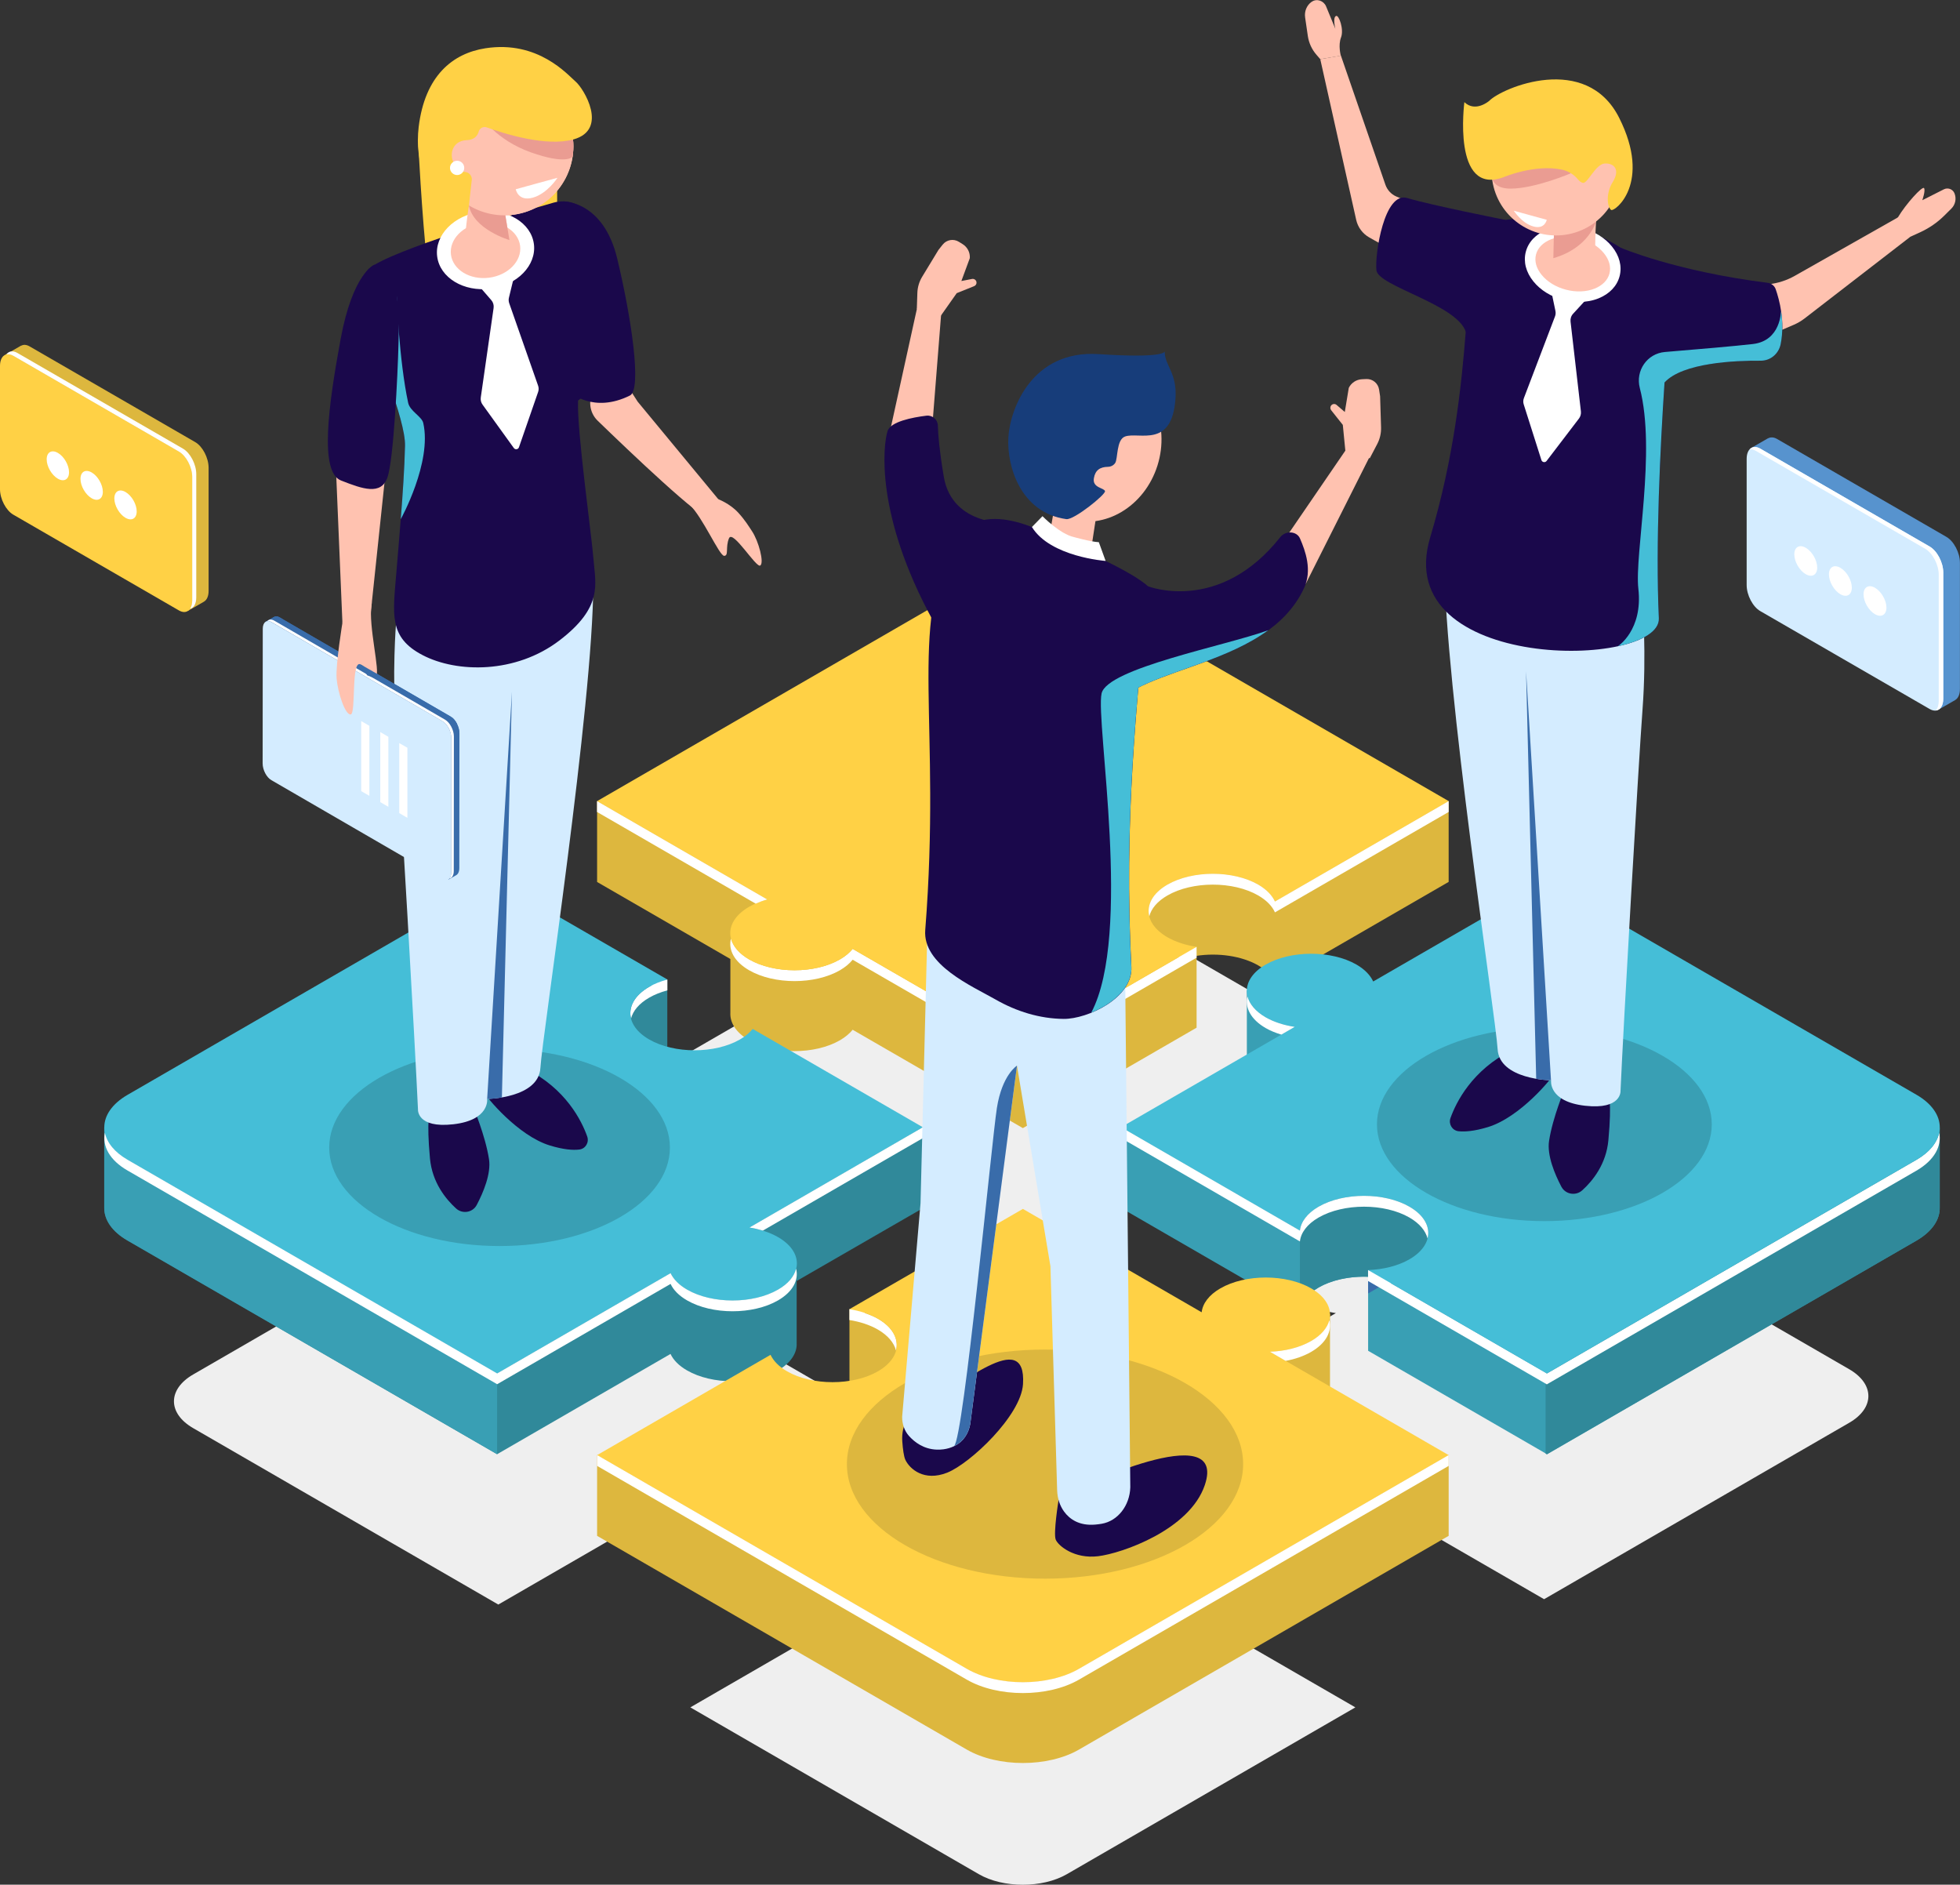 <svg width="363" height="349" viewBox="0 0 363 349" fill="none" xmlns="http://www.w3.org/2000/svg">
<rect x="0" y="0" width="363" height="349" fill="#333333" stroke="none"/>
<g clip-path="url(#clip0)">
<path d="M36.159 81.87L5.497 64.151C4.888 63.795 4.342 63.783 3.91 64.024V63.999L0.939 65.715C0.939 65.715 2.26 66.198 3.034 66.477V88.848C3.034 90.666 4.139 92.776 5.497 93.564L34.8 110.508V113.126L37.809 111.397H37.797C38.305 111.092 38.635 110.406 38.635 109.427V86.599C38.622 84.768 37.517 82.658 36.159 81.87Z" fill="#DDB73E"/>
<path d="M33.137 113.037L2.463 95.305C1.105 94.517 0 92.407 0 90.59V67.761C0 65.944 1.105 65.105 2.463 65.893L33.137 83.624C34.496 84.412 35.6 86.522 35.6 88.34V111.169C35.6 112.986 34.496 113.825 33.137 113.037Z" fill="#FFD145"/>
<path d="M33.886 83.078L3.225 65.359C2.361 64.863 1.6 65.016 1.168 65.651C1.549 65.549 1.993 65.613 2.476 65.893L33.137 83.624C34.496 84.412 35.6 86.522 35.6 88.34V111.169C35.6 111.842 35.448 112.363 35.194 112.745C35.892 112.567 36.349 111.804 36.349 110.635V87.793C36.349 85.976 35.245 83.866 33.886 83.078Z" fill="white"/>
<path d="M12.786 87.45C12.786 88.772 11.859 89.306 10.716 88.645C9.573 87.984 8.646 86.382 8.646 85.061C8.646 83.739 9.573 83.205 10.716 83.866C11.859 84.514 12.786 86.128 12.786 87.45Z" fill="white"/>
<path d="M19.045 91.073C19.045 92.395 18.118 92.928 16.976 92.268C15.833 91.607 14.906 90.005 14.906 88.683C14.906 87.361 15.833 86.827 16.976 87.488C18.118 88.137 19.045 89.751 19.045 91.073Z" fill="white"/>
<path d="M25.317 94.695C25.317 96.017 24.39 96.551 23.247 95.89C22.105 95.229 21.178 93.628 21.178 92.306C21.178 90.984 22.105 90.45 23.247 91.111C24.39 91.772 25.317 93.373 25.317 94.695Z" fill="white"/>
<path d="M216.001 219.07C214.363 218.829 212.815 218.333 211.532 217.596C207.698 215.372 207.698 211.774 211.532 209.563C215.366 207.338 221.588 207.338 225.435 209.563C226.717 210.3 227.555 211.202 227.987 212.143L254.547 196.788L198.036 164.122C193.288 161.376 185.594 161.376 180.845 164.122L124.334 196.788L150.361 211.825C149.358 212.092 148.406 212.473 147.581 212.944C143.747 215.168 143.747 218.765 147.581 220.977C151.415 223.189 157.649 223.201 161.483 220.977C162.309 220.494 162.956 219.947 163.426 219.363L189.453 234.4L216.001 219.07Z" fill="#EFEFEF"/>
<path d="M342.469 253.542L285.958 220.875L259.398 236.23C258.966 235.289 258.128 234.387 256.846 233.65C253.011 231.425 246.777 231.425 242.943 233.65C239.109 235.874 239.109 239.471 242.943 241.683C244.225 242.42 245.774 242.916 247.412 243.157L220.852 258.512L248.199 274.311C248.339 272.977 249.291 271.668 251.043 270.651C254.878 268.426 261.099 268.426 264.946 270.651C268.78 272.875 268.78 276.472 264.946 278.684C263.181 279.701 260.921 280.247 258.623 280.336L285.971 296.136L342.482 263.469C347.218 260.736 347.218 256.288 342.469 253.542Z" fill="#EFEFEF"/>
<path d="M135.254 276.256C133.997 275.532 132.486 275.049 130.886 274.794L157.409 259.465L131.381 244.428C130.912 245.013 130.264 245.56 129.439 246.043C125.604 248.267 119.383 248.267 115.536 246.043C111.702 243.818 111.702 240.221 115.536 238.009C116.362 237.526 117.314 237.158 118.317 236.891L92.289 221.854L35.778 254.521C31.03 257.266 31.03 261.715 35.778 264.461L92.289 297.127L118.812 281.798C119.244 282.726 120.082 283.59 121.338 284.315C125.173 286.539 131.407 286.539 135.241 284.315C139.088 282.065 139.088 278.468 135.254 276.256Z" fill="#EFEFEF"/>
<path d="M225.156 301.22C227.34 301.144 229.473 300.623 231.136 299.657C234.767 297.559 234.767 294.153 231.136 292.056C227.505 289.958 221.614 289.958 217.983 292.056C216.319 293.022 215.431 294.255 215.291 295.513L189.429 280.565L164.341 295.068C165.852 295.31 167.286 295.767 168.467 296.454C172.098 298.551 172.098 301.957 168.467 304.055C164.836 306.152 158.945 306.152 155.326 304.055C154.146 303.368 153.346 302.542 152.939 301.665L127.852 316.168L181.303 347.068C185.797 349.661 193.072 349.661 197.567 347.068L251.018 316.168L225.156 301.22Z" fill="#EFEFEF"/>
<path d="M250.637 153.114L199.852 123.752C194.1 120.422 184.781 120.422 179.03 123.752L125.756 154.55L110.584 148.348V163.321L135.266 177.582V187.535C135.164 189.365 136.307 191.221 138.732 192.632C143.379 195.314 150.92 195.314 155.567 192.632C156.57 192.047 157.344 191.386 157.916 190.687L189.441 208.902L221.613 190.306V176.998C225.562 176.4 229.942 176.998 233.04 178.777C234.589 179.68 235.617 180.76 236.125 181.904L268.297 163.308V148.335L250.637 153.114Z" fill="#DDB73E"/>
<path d="M218.605 176.477L218.085 177.188L218.377 177.201L189.442 193.928L157.917 175.714C157.346 176.413 156.571 177.087 155.568 177.659C150.921 180.341 143.38 180.341 138.733 177.659C136.854 176.565 135.749 175.205 135.381 173.795C134.848 175.879 135.965 178.065 138.733 179.667C143.38 182.349 150.921 182.349 155.568 179.667C156.571 179.082 157.346 178.421 157.917 177.722L189.442 195.937L221.614 177.341V175.333L218.605 176.477Z" fill="white"/>
<path d="M221.615 175.333C219.634 175.04 217.755 174.443 216.206 173.553C211.56 170.871 211.56 166.511 216.206 163.817C220.853 161.135 228.395 161.135 233.042 163.817C234.591 164.719 235.619 165.799 236.127 166.943L268.299 148.348L199.854 108.779C194.102 105.449 184.783 105.449 179.032 108.779L110.586 148.348L142.111 166.562C140.892 166.893 139.749 167.337 138.734 167.922C134.087 170.604 134.087 174.964 138.734 177.659C143.38 180.341 150.922 180.341 155.569 177.659C156.572 177.074 157.346 176.413 157.918 175.714L189.443 193.928L221.615 175.333Z" fill="#FFD145"/>
<path d="M142.097 166.562L110.572 148.348V150.356L139.952 167.337C140.637 167.032 141.348 166.765 142.097 166.562Z" fill="white"/>
<path d="M236.126 166.943C235.605 165.799 234.589 164.719 233.041 163.817C228.394 161.135 220.852 161.135 216.205 163.817C213.437 165.418 212.333 167.604 212.853 169.689C213.209 168.278 214.313 166.918 216.205 165.825C220.852 163.143 228.394 163.143 233.041 165.825C234.589 166.727 235.618 167.808 236.126 168.952L268.298 150.356V148.348L236.126 166.943Z" fill="white"/>
<path d="M347.779 213.554L286.493 178.129L254.321 196.725C253.8 195.581 252.785 194.5 251.236 193.598C249.611 192.657 247.63 192.06 245.548 191.768C244.507 190.42 241.041 186.277 240.698 186.175C240.292 186.06 230.922 183.34 230.922 183.34V198.377C230.884 200.169 232.039 201.962 234.401 203.322C235.949 204.224 237.829 204.809 239.809 205.101L223.621 214.456L207.637 208.724V223.697L240.749 242.84C240.926 241.225 242.069 239.649 244.202 238.416C246.716 236.967 250.08 236.306 253.382 236.421V250.135L286.493 269.278L354.939 229.709C357.885 228.006 359.307 225.769 359.243 223.545V208.864L347.779 213.554Z" fill="#399FB4"/>
<path d="M240.748 216.249V242.852C240.926 241.238 242.068 239.662 244.201 238.429C248.848 235.747 256.39 235.747 261.037 238.429C262.04 239.001 262.802 239.662 263.373 240.361C265.849 239.586 268.451 239.141 271.105 239.014V216.249H240.748Z" fill="#30899A"/>
<path d="M286.493 178.142L286.252 178.281V269.176L286.493 269.316L354.939 229.747C357.884 228.044 359.306 225.807 359.243 223.583V208.902L347.766 213.554L286.493 178.142Z" fill="#30899A"/>
<path d="M253.381 239.522V235.188L257.126 237.348L253.381 239.522Z" fill="#396CAA"/>
<path d="M359.142 209.753C358.761 211.584 357.377 213.363 354.94 214.774L286.494 254.343L257.622 237.654C257.584 237.196 257.457 236.281 257.457 236.281L253.369 235.2V237.209L286.481 256.351L354.927 216.782C358.253 214.85 359.65 212.245 359.142 209.753Z" fill="white"/>
<path d="M354.939 202.724L286.493 163.156L254.321 181.752C253.8 180.608 252.785 179.527 251.236 178.625C246.589 175.943 239.047 175.943 234.401 178.625C229.754 181.307 229.754 185.666 234.401 188.361C235.949 189.264 237.829 189.848 239.809 190.141L207.637 208.736L240.749 227.879C240.926 226.265 242.069 224.689 244.202 223.456C248.849 220.774 256.391 220.774 261.037 223.456C265.684 226.138 265.684 230.497 261.037 233.192C258.904 234.425 256.162 235.086 253.382 235.188L286.493 254.33L354.939 214.761C360.691 211.444 360.691 206.055 354.939 202.724Z" fill="#45BED7"/>
<path d="M234.4 190.369C235.276 190.878 236.267 191.272 237.308 191.59L239.796 190.153C237.816 189.861 235.937 189.264 234.388 188.374C232.509 187.281 231.404 185.921 231.036 184.51C230.528 186.582 231.633 188.768 234.4 190.369Z" fill="white"/>
<path d="M264.389 229.328C264.922 227.243 263.805 225.057 261.037 223.456C256.391 220.774 248.849 220.774 244.202 223.456C242.069 224.689 240.926 226.277 240.749 227.879L207.637 208.736V210.745L240.749 229.887C240.926 228.273 242.069 226.697 244.202 225.464C248.849 222.782 256.391 222.782 261.037 225.464C262.916 226.557 264.021 227.917 264.389 229.328Z" fill="white"/>
<path d="M170.931 223.723V208.749L155.213 214.634L139.406 205.495C138.835 206.194 138.06 206.868 137.057 207.44C132.41 210.122 124.869 210.122 120.222 207.44C115.676 204.809 115.588 200.602 119.917 197.907L123.586 199.966V181.383H112.21L111.08 189.124L92.061 178.129L31.513 213.122L19.299 208.736V223.71C19.299 225.883 20.733 228.07 23.616 229.722L92.061 269.291L124.183 250.72C124.704 251.839 125.719 252.894 127.243 253.771C131.89 256.453 139.431 256.453 144.078 253.771C146.49 252.373 147.646 250.53 147.544 248.699V237.209L170.931 223.723Z" fill="#30899A"/>
<path d="M92.073 178.129L31.524 213.122L19.311 208.736V223.71C19.311 225.883 20.745 228.07 23.627 229.722L92.073 269.291V178.129Z" fill="#399FB4"/>
<path d="M120.883 181.446L120.489 182.463L120.578 182.552C120.451 182.616 120.337 182.667 120.223 182.743C117.455 184.345 116.35 186.531 116.871 188.615C117.226 187.204 118.331 185.844 120.223 184.751C121.226 184.167 122.381 183.722 123.6 183.391V181.383L120.883 181.446Z" fill="white"/>
<path d="M144.091 229.086C142.567 228.209 140.739 227.625 138.809 227.32L170.931 208.749L139.406 190.535C138.834 191.234 138.06 191.907 137.057 192.479C132.41 195.161 124.868 195.161 120.221 192.479C115.575 189.797 115.575 185.438 120.221 182.743C121.224 182.158 122.38 181.713 123.599 181.383L92.074 163.168L23.628 202.737C17.877 206.067 17.877 211.444 23.628 214.774L92.074 254.343L124.195 235.772C124.716 236.891 125.732 237.946 127.255 238.823C131.902 241.505 139.444 241.505 144.091 238.823C148.75 236.128 148.75 231.768 144.091 229.086Z" fill="#45BED7"/>
<path d="M144.091 238.81C139.445 241.492 131.903 241.492 127.256 238.81C125.732 237.933 124.729 236.878 124.196 235.76L92.075 254.33L23.629 214.761C21.191 213.351 19.807 211.584 19.426 209.741C18.919 212.245 20.302 214.85 23.629 216.757L92.075 256.326L124.196 237.755C124.717 238.874 125.732 239.929 127.256 240.806C131.903 243.488 139.445 243.488 144.091 240.806C146.859 239.204 147.964 237.018 147.443 234.933C147.088 236.357 145.983 237.73 144.091 238.81Z" fill="white"/>
<path d="M138.811 227.307C139.661 227.447 140.486 227.637 141.286 227.879L170.932 210.745V208.736L138.811 227.307Z" fill="white"/>
<path d="M252.924 275.532L235.187 265.274C237.981 265.172 240.723 264.511 242.843 263.278C244.786 262.16 245.903 260.736 246.221 259.275L246.322 259.338V258.436C246.322 258.41 246.322 258.398 246.322 258.372V243.361L231.328 249.195L234.781 251.521C231.62 251.47 228.42 252.131 226.008 253.529C223.875 254.762 222.732 256.351 222.555 257.953L189.443 238.81L169.979 250.059L167.961 243.31L157.321 242.407V259.046L160.571 258.22C161.282 258.486 161.981 258.779 162.603 259.147C167.25 261.829 167.25 266.189 162.603 268.884C157.956 271.566 150.414 271.566 145.767 268.884C144.244 268.007 143.241 266.952 142.708 265.833L124.933 276.116L110.586 269.43V284.404L179.032 323.972C184.783 327.303 194.102 327.303 199.854 323.972L268.299 284.404V269.43L252.924 275.532Z" fill="#DDB73E"/>
<path d="M162.603 244.212C161.879 243.793 161.054 243.462 160.203 243.17L159.911 242.598L157.309 242.433V244.441C159.238 244.746 161.067 245.331 162.59 246.208C164.469 247.301 165.574 248.661 165.942 250.072C166.475 248 165.371 245.801 162.603 244.212Z" fill="white"/>
<path d="M235.187 250.313C237.981 250.212 240.723 249.551 242.843 248.318C247.49 245.636 247.49 241.276 242.843 238.581C238.197 235.899 230.655 235.899 226.008 238.581C223.875 239.814 222.732 241.403 222.555 243.005L189.443 223.862L157.321 242.433C159.251 242.738 161.079 243.323 162.603 244.2C167.25 246.882 167.25 251.241 162.603 253.936C157.956 256.618 150.414 256.618 145.767 253.936C144.244 253.059 143.241 252.004 142.708 250.885L110.586 269.456L179.032 309.025C184.783 312.355 194.102 312.355 199.854 309.025L268.299 269.456L235.187 250.313Z" fill="#FFD145"/>
<path d="M246.195 244.454C245.84 245.865 244.735 247.225 242.843 248.318C240.71 249.551 237.968 250.212 235.188 250.313L238.108 252.004C239.847 251.686 241.472 251.127 242.856 250.326C245.611 248.725 246.716 246.538 246.195 244.454Z" fill="white"/>
<path d="M199.854 309.012C194.102 312.342 184.783 312.342 179.032 309.012L110.586 269.443V271.451L179.032 311.02C184.783 314.35 194.102 314.35 199.854 311.02L268.299 271.451V269.443L199.854 309.012Z" fill="white"/>
<path d="M92.519 230.739C109.944 230.739 124.069 222.573 124.069 212.499C124.069 202.425 109.944 194.259 92.519 194.259C75.094 194.259 60.969 202.425 60.969 212.499C60.969 222.573 75.094 230.739 92.519 230.739Z" fill="#399FB4"/>
<path d="M77.424 25.841C77.424 25.841 78.109 40.014 79.189 49.547C80.268 59.08 103.185 42.225 103.185 42.225V31.383L77.424 25.841Z" fill="#FFD145"/>
<path d="M89.624 202.216C89.967 203.08 95.909 210.313 101.838 212.118C104.415 212.906 106.155 213.007 107.298 212.867C108.44 212.728 109.139 211.558 108.758 210.465C107.742 207.58 104.809 201.593 97.369 197.894C87.301 192.912 89.624 202.216 89.624 202.216Z" fill="#1A084B"/>
<path d="M87.644 205C87.644 205 89.879 210.249 90.564 214.647C90.983 217.329 89.511 220.812 88.304 223.112C87.555 224.549 85.651 224.866 84.457 223.773C82.515 222.007 80.052 218.943 79.633 214.545C78.947 207.135 79.633 205.838 79.633 205.838L87.644 205Z" fill="#1A084B"/>
<path d="M73.348 115.439C73.348 115.439 72.574 124.782 73.348 135.128C74.123 145.462 76.89 193.814 77.411 205.444C77.411 205.444 77.157 208.965 83.962 208.19C90.767 207.415 90.222 203.5 90.222 203.5C90.222 203.5 99.782 203.373 100.087 197.729C100.391 192.085 109.875 130.336 109.875 108.143L73.348 115.439Z" fill="#D4ECFF"/>
<path d="M113.417 67.113L118.102 74.383L134.201 93.856C134.201 93.856 133.643 95.661 131.637 96.132C130.075 96.5 116.528 83.561 110.675 77.892C109.126 76.379 108.859 73.977 110.053 72.172L113.417 67.113Z" fill="#FFC2B0"/>
<path d="M104.277 37.293C104.277 37.293 111.717 37.103 114.307 47.869C116.897 58.635 118.929 72.121 116.669 73.24C109.902 76.608 105.623 72.668 105.623 72.668L104.277 37.293Z" fill="#1A084B"/>
<path d="M106.499 37.751C105.229 37.217 103.807 37.154 102.487 37.535C96.151 39.353 72.308 46.369 68.372 49.725C63.827 53.614 75.177 75.439 75.012 82.595C74.847 89.751 74.047 98.191 73.412 105.97C72.777 113.749 71.927 118.02 78.288 121.324C84.648 124.629 95.504 124.782 103.617 118.592C111.742 112.389 110.27 108.156 109.927 103.656C109.584 99.157 106.816 79.697 107.057 74.18C107.057 74.18 109.914 72.07 112.034 68.448C114.155 64.825 110.409 58.177 108.86 53.843C107.311 49.521 109.736 44.564 109.254 41.043C109.025 39.213 107.857 38.323 106.499 37.751Z" fill="#1A084B"/>
<path d="M88.279 52.457L90.984 55.572C91.339 55.978 91.492 56.512 91.415 57.046L89.041 73.608C88.978 74.078 89.092 74.549 89.371 74.93L95.161 82.963C95.415 83.319 95.973 83.243 96.113 82.823L99.655 72.604C99.795 72.223 99.795 71.79 99.655 71.409L94.31 56.156C94.196 55.826 94.17 55.457 94.259 55.114L95.224 51.136L88.279 52.457Z" fill="white"/>
<path d="M98.88 45.2C99.388 49.127 95.782 52.839 90.831 53.462C85.879 54.097 81.461 51.428 80.966 47.487C80.458 43.56 84.064 39.848 89.015 39.225C93.954 38.59 98.372 41.259 98.88 45.2Z" fill="white"/>
<path d="M96.328 45.517C96.683 48.326 94.119 50.97 90.576 51.428C87.047 51.885 83.885 49.966 83.517 47.157C83.162 44.348 85.726 41.704 89.269 41.246C92.811 40.802 95.96 42.708 96.328 45.517Z" fill="#FFC2B0"/>
<path d="M92.812 36.289C92.812 36.289 88.508 32.743 87.657 34.535C86.807 36.327 86.121 44.03 86.121 44.03L94.666 46.331L93.371 38.526C93.371 38.539 95.085 37.09 92.812 36.289Z" fill="#FFC2B0"/>
<path d="M97.241 39.289C103.966 37.182 107.711 30.016 105.606 23.283C103.501 16.551 96.343 12.801 89.618 14.908C82.893 17.016 79.148 24.182 81.253 30.915C83.358 37.647 90.516 41.397 97.241 39.289Z" fill="#FFC2B0"/>
<path d="M87.06 36.785C86.983 37.192 86.907 37.624 86.844 38.056C87.707 42.505 94.347 44.45 94.347 44.45L93.37 38.539C93.37 38.539 94.169 37.853 93.941 37.166C91.326 36.34 88.012 35.603 87.06 36.785Z" fill="#EA9C92"/>
<path d="M97.241 39.289C103.966 37.182 107.711 30.016 105.606 23.283C103.501 16.551 96.343 12.801 89.618 14.908C82.893 17.016 79.148 24.182 81.253 30.915C83.358 37.647 90.516 41.397 97.241 39.289Z" fill="#FFC2B0"/>
<path d="M61.984 81.184L63.419 115.376L68.409 115.884L71.659 85.111L61.984 81.184Z" fill="#FFC2B0"/>
<path d="M78.388 78.324C78.122 77.129 75.938 76.15 75.595 74.6C73.881 66.63 73.475 54.885 73.475 54.885L72.078 70.926C73.691 75.68 75.075 80.052 75.011 82.582C74.909 86.789 74.592 91.429 74.224 96.119V96.132C74.224 96.144 80.051 85.62 78.388 78.324Z" fill="#45BED7"/>
<path d="M69.323 49.026C69.323 49.026 65.337 50.551 63.077 62.829C60.817 75.095 59.128 87.399 63.153 88.975C67.178 90.564 70.542 91.746 71.736 88.467C72.916 85.188 73.653 69.363 73.805 63.668C73.945 57.987 74.161 50.144 69.323 49.026Z" fill="#1A084B"/>
<path d="M133.007 92.433C133.007 92.433 135.166 93.234 136.727 94.937C138.01 96.335 138.708 97.517 139.267 98.356C140.511 100.212 141.565 104.228 140.803 104.724C140.041 105.22 135.712 98 135.013 99.678C134.315 101.356 135.013 102.907 134.125 102.932C133.223 102.957 130.113 95.674 127.662 93.412C125.212 91.162 133.007 92.433 133.007 92.433Z" fill="#FFC2B0"/>
<path d="M90.223 203.512C90.223 203.512 91.403 203.5 92.952 203.233L94.819 128.074L90.223 203.512Z" fill="#396CAA"/>
<path d="M82.997 162.914L80.343 159.444L52.411 143.251C51.51 142.729 50.786 141.344 50.786 140.149L50.812 117.257L49.199 115.16L50.71 114.283C51.002 114.092 51.383 114.105 51.802 114.346L83.466 132.701C84.368 133.222 85.092 134.607 85.092 135.802L85.066 160.741C85.066 161.414 84.838 161.885 84.469 162.075L82.997 162.914Z" fill="#396CAA"/>
<path d="M63.673 149.784L61.692 148.627L50.799 129.688L50.812 117.244L49.199 115.147L50.71 114.27C51.002 114.079 51.383 114.092 51.802 114.333L83.466 132.688C83.936 132.968 84.368 133.476 84.66 134.086L63.673 149.784Z" fill="#396CAA"/>
<path d="M49.91 116.075L49.199 115.147L50.71 114.27C51.002 114.079 51.383 114.092 51.802 114.333L52.361 114.651L49.91 116.075Z" fill="#396CAA"/>
<path d="M83.745 132.891C84.444 133.463 84.99 134.556 85.066 135.561L81.968 137.353L80.482 134.772L83.745 132.891Z" fill="#396CAA"/>
<path d="M81.956 133.552L50.291 115.211C49.39 114.689 48.666 115.236 48.666 116.431L48.641 141.369C48.641 142.564 49.364 143.962 50.266 144.471L81.93 162.825C82.832 163.346 83.555 162.8 83.555 161.605L83.581 136.666C83.581 135.472 82.857 134.073 81.956 133.552Z" fill="#D4ECFF"/>
<path d="M82.438 133.273L50.773 114.918C50.24 114.613 49.783 114.689 49.478 115.033C49.72 114.982 49.999 115.033 50.291 115.198L81.956 133.552C82.857 134.073 83.581 135.459 83.581 136.654L83.555 161.592C83.555 162.088 83.428 162.457 83.225 162.698C83.708 162.596 84.038 162.101 84.038 161.3L84.063 136.361C84.05 135.179 83.327 133.794 82.438 133.273Z" fill="white"/>
<path d="M75.454 151.449L73.943 150.572V137.607L75.454 138.471V151.449Z" fill="white"/>
<path d="M71.926 149.403L70.428 148.538V135.561L71.926 136.438V149.403Z" fill="white"/>
<path d="M68.409 147.369L66.898 146.505V133.527L68.409 134.404V147.369Z" fill="white"/>
<path d="M63.457 115.083C63.457 115.083 62.136 123.066 62.34 125.621C62.543 128.176 63.901 132.396 64.942 132.307C65.983 132.218 64.98 122.024 66.796 123.04C68.612 124.057 68.815 125.799 69.64 125.176C70.465 124.566 68.205 115.846 68.802 112.071C69.399 108.309 63.457 115.083 63.457 115.083Z" fill="#FFC2B0"/>
<path d="M98.334 28.218C104.733 30.493 105.977 29.108 106.04 29.031C106.104 28.65 106.142 28.256 106.167 27.862C106.256 26.451 106.091 25.078 105.736 23.782L89.129 21.532C89.129 21.532 91.757 25.879 98.334 28.218Z" fill="#EA9C92"/>
<path d="M106.624 15.126C105.114 13.829 99.667 7.436 89.916 8.936C83.822 9.876 78.68 14.045 77.537 23.54C76.775 29.934 79.112 36.238 83.441 40.903C83.669 40.789 83.923 40.7 84.139 40.547C86.577 38.933 86.844 38.056 86.844 38.043L87.389 33.201C87.377 32.514 86.856 31.904 86.171 31.853C85.637 31.815 85.003 31.561 84.38 30.76C82.984 28.93 83.631 26.07 86.425 25.955C87.885 25.905 88.456 25.104 88.659 24.367C88.837 23.718 89.522 23.362 90.157 23.591C93.344 24.748 101.203 27.239 106.256 25.803C112.719 23.973 108.135 16.422 106.624 15.126Z" fill="#FFD145"/>
<path d="M99.35 33.989L103.248 32.921C103.248 32.921 101.381 35.857 98.664 36.607C95.947 37.357 95.516 35.044 95.516 35.044L99.35 33.989Z" fill="white"/>
<path d="M70.098 124.934L66.772 123.028L68.016 125.061L69.692 125.684L70.098 124.934Z" fill="#396CAA"/>
<path d="M85.981 31.091C85.981 31.828 85.384 32.413 84.66 32.413C83.937 32.413 83.34 31.815 83.34 31.091C83.34 30.366 83.937 29.769 84.66 29.769C85.384 29.769 85.981 30.353 85.981 31.091Z" fill="white"/>
<path d="M286.022 226.125C303.145 226.125 317.026 218.101 317.026 208.203C317.026 198.304 303.145 190.28 286.022 190.28C268.899 190.28 255.018 198.304 255.018 208.203C255.018 218.101 268.899 226.125 286.022 226.125Z" fill="#399FB4"/>
<path d="M287.849 198.759C287.506 199.623 281.539 206.893 275.572 208.711C272.982 209.499 271.23 209.601 270.1 209.474C268.957 209.334 268.246 208.152 268.627 207.059C269.655 204.173 272.601 198.148 280.066 194.437C290.173 189.416 287.849 198.759 287.849 198.759Z" fill="#1A084B"/>
<path d="M289.83 201.555C289.83 201.555 287.583 206.83 286.897 211.241C286.478 213.935 287.951 217.431 289.17 219.744C289.919 221.18 291.836 221.511 293.042 220.418C294.997 218.651 297.473 215.575 297.879 211.152C298.565 203.716 297.879 202.407 297.879 202.407L289.83 201.555Z" fill="#1A084B"/>
<path d="M304.203 111.613C304.203 111.613 304.978 120.994 304.203 131.379C303.429 141.763 300.635 190.319 300.128 202C300.128 202 300.381 205.533 293.551 204.758C286.708 203.983 287.266 200.055 287.266 200.055C287.266 200.055 277.668 199.928 277.363 194.259C277.058 188.59 267.523 126.587 267.523 104.292L304.203 111.613Z" fill="#D4ECFF"/>
<path d="M287.252 200.055C287.252 200.055 286.059 200.042 284.51 199.775L282.631 124.299L287.252 200.055Z" fill="#396CAA"/>
<path d="M294.047 42.734C309.562 49.178 309.244 58.355 309.244 58.355C309.244 58.355 306.21 92.013 307.238 114.499C307.67 123.892 257.367 124.617 264.871 99.538C273.72 69.973 270.406 46.051 274.545 42.441C278.684 38.831 290.022 41.069 294.047 42.734Z" fill="#1A084B"/>
<path d="M299.034 50.881C298.222 54.033 294.095 55.699 289.817 54.593C285.538 53.487 282.72 50.042 283.532 46.89C284.345 43.738 288.471 42.073 292.75 43.178C297.028 44.272 299.847 47.729 299.034 50.881Z" fill="#FFC2B0"/>
<path d="M292.459 55.915C291.506 55.915 290.529 55.788 289.564 55.546C287.291 54.961 285.323 53.754 284.003 52.127C282.619 50.424 282.111 48.479 282.581 46.649C283.051 44.818 284.435 43.356 286.466 42.53C288.396 41.755 290.706 41.641 292.979 42.225C295.252 42.81 297.22 44.017 298.54 45.644C299.924 47.348 300.432 49.292 299.962 51.123C299.492 52.953 298.108 54.415 296.077 55.241C294.972 55.686 293.741 55.915 292.459 55.915ZM290.097 43.801C289.069 43.801 288.078 43.979 287.202 44.335C285.755 44.92 284.79 45.911 284.473 47.132C284.155 48.352 284.523 49.687 285.514 50.894C286.568 52.191 288.18 53.169 290.046 53.652C291.913 54.135 293.804 54.059 295.353 53.436C296.801 52.851 297.766 51.86 298.083 50.64C298.4 49.419 298.032 48.085 297.042 46.877C295.988 45.581 294.376 44.602 292.509 44.119C291.697 43.903 290.884 43.801 290.097 43.801Z" fill="white"/>
<path d="M287.824 42.035C287.824 42.035 287.964 42.657 287.685 47.577C287.596 49.127 293.017 50.563 294.414 49.165C295.81 47.767 295.252 46.305 295.594 41.043C295.925 35.781 287.824 42.035 287.824 42.035Z" fill="#FFC2B0"/>
<path d="M295.583 41.056C295.583 41.056 294.25 45.937 287.686 47.805L287.787 43.369L295.583 41.056Z" fill="#EA9C92"/>
<path d="M299.747 28.65C301.398 35.044 297.564 41.564 291.177 43.217C284.791 44.869 278.278 41.03 276.627 34.637C274.977 28.243 278.811 21.723 285.197 20.07C291.584 18.418 298.097 22.257 299.747 28.65Z" fill="#FFC2B0"/>
<path d="M290.935 32.082C290.935 32.082 284.358 34.904 279.813 34.929C275.255 34.967 276.258 31.141 276.258 31.141L289.767 29.184L290.935 32.082Z" fill="#EA9C92"/>
<path d="M278.442 32.819C278.442 32.819 284.168 30.379 289.196 31.396C290.376 31.637 291.468 32.273 292.23 33.201C292.484 33.506 292.789 33.785 293.144 33.861C294.033 34.065 295.493 30.366 297.22 30.277C298.946 30.188 300.102 31.421 298.692 33.696C297.27 35.971 297.753 38.514 298.4 38.882C299.048 39.251 305.98 33.938 299.873 21.812C293.766 9.686 278.226 16.219 275.814 18.672C275.814 18.672 273.275 20.896 271.205 18.914C271.218 18.939 268.894 36.327 278.442 32.819Z" fill="#FFD145"/>
<path d="M266.952 39.988L258.61 36.391C257.658 35.984 256.922 35.184 256.579 34.192L248.339 10.296L244.518 10.957L251.17 40.7C251.475 42.085 252.364 43.28 253.608 43.979L267.498 51.784L266.952 39.988Z" fill="#FFC2B0"/>
<path d="M353.757 43.865L355.674 42.988C357.299 42.238 358.798 41.208 360.067 39.95L361.4 38.628C362.149 37.891 362.378 36.76 361.972 35.781C361.654 35.018 360.753 34.688 360.016 35.056L356.017 37.077C356.017 37.077 356.639 35.311 356.347 34.84C356.043 34.383 352.957 37.802 351.523 40.217C350.075 42.67 353.757 43.865 353.757 43.865Z" fill="#FFC2B0"/>
<path d="M320.455 53.436L327.59 52.635C329.279 52.445 330.904 51.924 332.39 51.085L351.51 40.255L353.758 43.878L334.205 58.978C333.596 59.448 332.936 59.83 332.237 60.135L320.582 65.117L320.455 53.436Z" fill="#FFC2B0"/>
<path d="M244.518 10.957L243.795 10.118C242.957 9.152 242.411 7.957 242.22 6.699L241.712 3.216C241.56 2.135 241.979 1.03 242.855 0.381C242.893 0.356 242.919 0.33 242.957 0.318C243.883 -0.318 245.166 0.14 245.597 1.182L247.311 5.339C247.311 5.339 246.766 3.19 247.464 2.949C247.972 2.771 248.937 5.44 248.365 6.927C247.794 8.415 248.327 10.321 248.327 10.321L244.518 10.957Z" fill="#FFC2B0"/>
<path d="M283.445 39.874L280.359 39.022C280.359 39.022 281.832 41.336 283.978 41.933C286.123 42.53 286.466 40.7 286.466 40.7L283.445 39.874Z" fill="white"/>
<path d="M278.824 40.725C278.824 40.725 264.883 37.967 260.63 36.671C256.377 35.374 254.599 47.081 254.917 50.042C255.234 53.004 269.733 56.322 271.46 61.406C273.187 66.49 278.824 40.725 278.824 40.725Z" fill="#1A084B"/>
<path d="M300.129 45.861C300.129 45.861 310.311 50.233 327.362 52.368C328.061 52.457 328.645 52.915 328.873 53.576C329.534 55.47 330.651 59.588 329.775 63.834C329.419 65.588 327.832 66.808 326.042 66.795C320.71 66.757 309.219 67.266 307.366 72.261C304.928 78.807 300.129 45.861 300.129 45.861Z" fill="#1A084B"/>
<path d="M294.136 55.063L291.343 58.101C290.975 58.495 290.81 59.029 290.873 59.563L292.791 76.188C292.841 76.659 292.714 77.129 292.435 77.498L286.43 85.366C286.163 85.709 285.617 85.62 285.477 85.2L282.202 74.892C282.075 74.498 282.088 74.079 282.24 73.697L287.991 58.597C288.118 58.266 288.144 57.91 288.067 57.554L287.23 53.55L294.136 55.063Z" fill="white"/>
<path d="M324.645 63.706C321.597 64.062 314.119 64.711 308.355 65.181C305.054 65.46 302.87 68.638 303.696 71.841C306.768 83.637 302.705 102.589 303.429 109.008C304.305 116.685 299.658 119.659 299.633 119.672C304.216 118.681 307.327 116.863 307.225 114.499C306.59 100.695 307.492 82.684 308.279 70.825C311.631 67.164 321.343 66.757 326.092 66.795C327.907 66.808 329.431 65.511 329.787 63.732C330.231 61.52 330.129 59.359 329.837 57.516C329.85 57.643 329.85 63.096 324.645 63.706Z" fill="#45BED7"/>
<path d="M193.542 292.335C213.807 292.335 230.234 282.837 230.234 271.121C230.234 259.405 213.807 249.907 193.542 249.907C173.277 249.907 156.85 259.405 156.85 271.121C156.85 282.837 173.277 292.335 193.542 292.335Z" fill="#DDB73E"/>
<path d="M171.056 259.885C168.504 260.978 166.891 263.825 167.107 266.901C167.209 268.35 167.387 269.697 167.679 270.333C168.491 272.036 171.157 274.388 175.411 272.71C179.664 271.032 189.11 262.134 189.465 256.313C190.138 245.496 177.785 257.012 171.056 259.885Z" fill="#1A084B"/>
<path d="M196.055 277.756C196.055 277.756 195.039 283.984 195.534 285.128C196.03 286.272 198.988 288.713 203.368 288.179C207.748 287.658 220.33 283.311 223.136 274.998C227.478 262.122 198.836 275.964 198.836 275.964L196.055 277.756Z" fill="#1A084B"/>
<path d="M208.358 178.142L209.336 275.417C209.234 278.798 207.025 281.658 204.041 282.167C203.673 282.23 203.279 282.281 202.86 282.319C199.851 282.586 198.087 281.29 197.084 279.93C196.271 278.824 195.839 277.426 195.789 276.002L194.544 234.476L188.349 197.348L179.779 263.062C179.639 264.842 178.788 266.482 177.43 267.384C176.49 268.007 175.208 268.49 173.519 268.439C171.069 268.363 169.368 267.054 168.327 265.884C167.501 264.956 167.07 263.673 167.082 262.363L170.485 222.82L171.755 172.384L208.358 178.142Z" fill="#D4ECFF"/>
<path d="M195.777 91.073L194.24 99.932C194.24 99.932 194.177 102.957 197.554 103.796C200.931 104.635 201.972 102.449 201.972 102.449L203.496 92.471L195.777 91.073Z" fill="#FFC2B0"/>
<path d="M214.364 86.217C211.965 93.806 204.563 98.216 197.808 96.055C191.067 93.895 187.537 85.988 189.924 78.4C192.323 70.812 199.725 66.401 206.48 68.562C213.234 70.71 216.764 78.616 214.364 86.217Z" fill="#FFC2B0"/>
<path d="M196.181 100.097C195.953 100.008 181.873 90.933 176.667 100.428C168.186 115.91 174.394 133.667 171.36 172.218C170.852 178.663 180.032 182.603 184.374 185.082C188.233 187.293 192.55 188.641 197.007 188.679C201.4 188.717 209.843 184.802 209.538 179.044C208.129 152.568 210.465 130.247 212.623 108.588C212.61 108.563 209.906 105.665 196.181 100.097Z" fill="#1A084B"/>
<path d="M188.349 197.335L179.779 263.05C179.639 264.829 178.788 266.469 177.43 267.371C177.201 267.524 176.96 267.664 176.693 267.791C178.471 266.456 183.664 211.291 184.629 205.165C185.593 199.025 188.349 197.335 188.349 197.335Z" fill="#396CAA"/>
<path d="M241.826 108.118L253.608 84.692L249.913 82.353L237.699 100.199L241.826 108.118Z" fill="#FFC2B0"/>
<path d="M164.086 83.243L169.825 57.135L174.383 57.186L172.669 78.845L164.086 83.243Z" fill="#FFC2B0"/>
<path d="M212.612 108.563C212.612 108.563 225.791 113.774 237.116 99.462C238.119 98.204 240.163 98.343 240.76 99.703C241.776 102.042 243.058 105.588 241.509 108.919C234.666 123.625 211.305 123.117 205.68 131.366C200.056 139.603 212.612 108.563 212.612 108.563Z" fill="#1A084B"/>
<path d="M187.244 96.844C187.244 96.844 176.363 97.682 174.789 88.251C173.976 83.395 173.735 80.497 173.697 78.82C173.672 77.688 172.681 76.837 171.564 76.977C168.961 77.294 164.924 78.082 164.378 79.824C163.565 82.429 162.029 95.242 172.77 114.893C179.817 127.769 187.244 96.844 187.244 96.844Z" fill="#1A084B"/>
<path d="M169.799 57.199L169.9 54.224C169.938 53.169 170.243 52.152 170.789 51.25L173.798 46.293L174.585 45.301C175.309 44.386 176.604 44.157 177.594 44.78L178.293 45.212C179.181 45.772 179.689 46.763 179.613 47.805L178.051 52.038L180.019 51.657C180.4 51.58 180.768 51.835 180.845 52.216C180.908 52.546 180.73 52.864 180.413 52.991L177.188 54.288L174.268 58.431L169.799 57.199Z" fill="#FFC2B0"/>
<path d="M253.696 84.844L255.08 82.201C255.563 81.273 255.804 80.231 255.779 79.175L255.601 73.379L255.41 72.134C255.233 70.977 254.217 70.138 253.049 70.189L252.236 70.227C251.195 70.278 250.256 70.888 249.799 71.829L249.062 76.29L247.539 74.981C247.247 74.727 246.79 74.765 246.548 75.07C246.332 75.324 246.332 75.693 246.536 75.96L248.694 78.68L249.253 84.362L253.696 84.844Z" fill="#FFC2B0"/>
<path d="M204.017 128.417C202.874 133.641 209.768 173.095 202.1 187.522C205.934 185.971 209.73 182.921 209.527 179.031C208.524 160.092 209.425 143.289 210.822 127.324C217.386 123.994 227.645 122.011 234.894 116.698C227.111 119.558 205.045 123.739 204.017 128.417Z" fill="#45BED7"/>
<path d="M191.117 97.593L193.072 95.585C193.072 95.585 196.285 98.877 198.875 99.449C198.875 99.449 201.985 100.326 203.509 100.402L204.766 103.873C204.753 103.873 194.52 103.135 191.117 97.593Z" fill="white"/>
<path d="M205.184 86.446C205.73 86.433 206.225 86.192 206.53 85.747C207.063 84.972 206.72 81.413 208.371 80.828C210.948 79.913 217.055 83.129 217.702 73.837C218.045 69.007 215.696 67.723 215.709 65.079C215.709 65.079 215.912 66.401 203.495 65.575C191.078 64.749 187.041 75.794 186.749 81.044C186.457 86.306 188.996 94.95 197.49 96.132C198.899 96.322 204.803 91.569 204.651 90.946C204.498 90.323 202.264 90.361 202.594 88.543C202.848 87.031 203.774 86.472 205.184 86.446Z" fill="#173D7A"/>
<path d="M360.474 99.411L329.114 81.285C328.492 80.93 327.933 80.917 327.489 81.158V81.133L324.441 82.887C324.441 82.887 325.787 83.383 326.574 83.675V106.542C326.574 108.398 327.704 110.558 329.101 111.372L359.077 128.697V131.379L362.149 129.612H362.137C362.657 129.294 362.987 128.595 362.987 127.604V104.241C363 102.373 361.87 100.212 360.474 99.411Z" fill="#5793CE"/>
<path d="M357.375 131.29L326.015 113.164C324.618 112.363 323.488 110.203 323.488 108.334V84.984C323.488 83.129 324.618 82.264 326.015 83.078L357.375 101.203C358.771 102.004 359.901 104.165 359.901 106.033V129.383C359.901 131.239 358.771 132.09 357.375 131.29Z" fill="#D4ECFF"/>
<path d="M357.374 101.203L326.014 83.078C325.227 82.62 324.528 82.709 324.059 83.205C324.401 83.179 324.77 83.256 325.176 83.484L356.536 101.61C357.932 102.411 359.062 104.572 359.062 106.44V129.79C359.062 130.591 358.846 131.188 358.491 131.569C359.329 131.506 359.9 130.705 359.9 129.37V106.021C359.9 104.165 358.77 102.004 357.374 101.203Z" fill="white"/>
<path d="M336.553 105.105C336.553 106.453 335.601 106.999 334.433 106.326C333.265 105.652 332.312 104.012 332.312 102.652C332.312 101.305 333.265 100.758 334.433 101.432C335.614 102.118 336.553 103.758 336.553 105.105Z" fill="white"/>
<path d="M342.965 108.817C342.965 110.164 342.013 110.711 340.845 110.037C339.677 109.364 338.725 107.724 338.725 106.364C338.725 105.016 339.677 104.47 340.845 105.144C342.026 105.817 342.965 107.47 342.965 108.817Z" fill="white"/>
<path d="M349.375 112.516C349.375 113.863 348.423 114.41 347.255 113.736C346.087 113.062 345.135 111.423 345.135 110.063C345.135 108.715 346.087 108.169 347.255 108.842C348.436 109.529 349.375 111.169 349.375 112.516Z" fill="white"/>
</g>
<defs>
<clipPath id="clip0">
<rect width="363" height="349" fill="white"/>
</clipPath>
</defs>
</svg>
